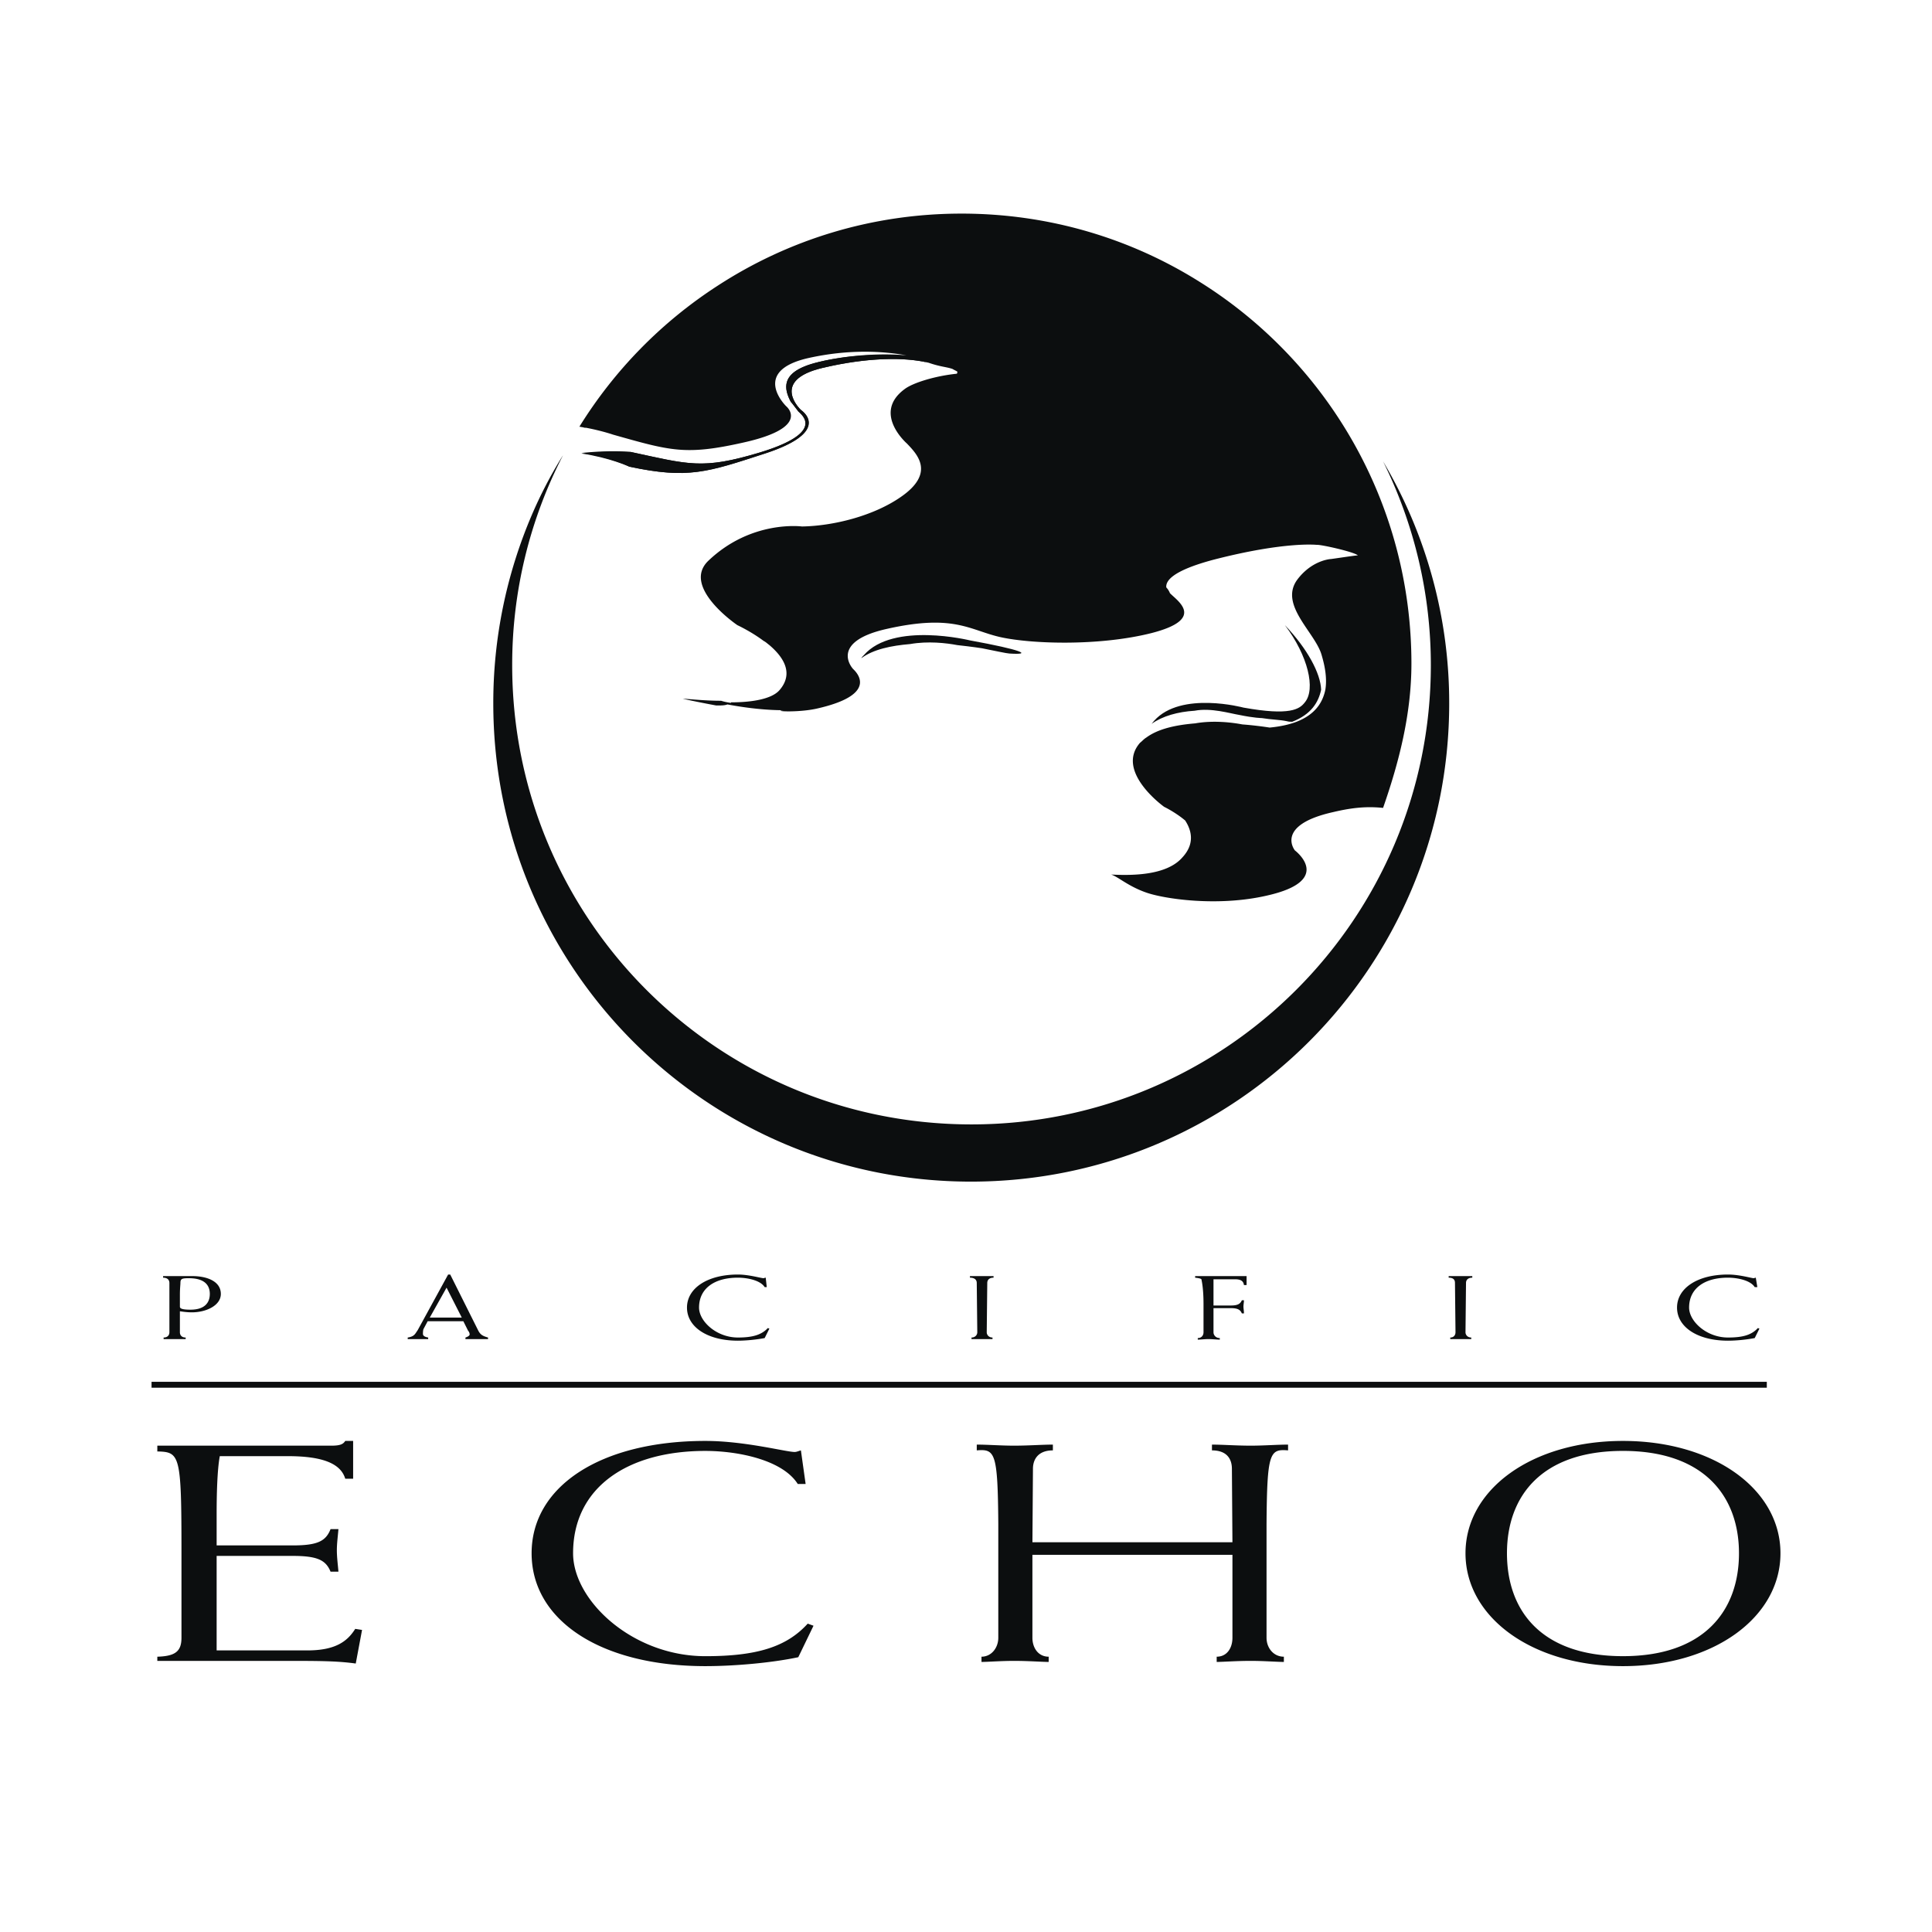 <svg xmlns="http://www.w3.org/2000/svg" width="2500" height="2500" viewBox="0 0 192.756 192.756"><path fill-rule="evenodd" clip-rule="evenodd" fill="#fff" d="M0 0h192.756v192.756H0V0z"/><path d="M137.99 46.033a45.695 45.695 0 0 1 4.766 20.321c0 25.296-20.531 45.828-45.828 45.828-12.779 0-24.302-5.186-32.629-13.617-8.17-8.276-13.198-19.641-13.198-32.21a45.513 45.513 0 0 1 5.08-20.95 43.954 43.954 0 0 0-3.143 6.023 47.596 47.596 0 0 0-3.823 18.75c0 26.344 21.316 47.713 47.66 47.713 26.343 0 47.712-21.369 47.712-47.713a47.25 47.25 0 0 0-6.597-24.145z" fill-rule="evenodd" clip-rule="evenodd" fill="#0c0e0f"/><path d="M119.605 28.068c-6.861-4.294-14.979-6.756-23.672-6.756-8.956 0-17.284 2.619-24.302 7.175a44.946 44.946 0 0 0-13.827 14.088c.105 0 .262.053.367.053.104.052.209.052.314.052 1.623.314 2.67.681 2.67.681 5.761 1.624 7.228 2.095 13.042.785 6.809-1.519 4.242-3.614 4.242-3.614s-3.614-3.509 2.252-4.818c4.033-.89 7.385-.681 9.742-.262-2.933-.262-6.494.052-9.218.786-3.404.943-2.986 2.566-2.305 3.876 0-.053.576.733.733.89.315.367 2.828 2.096-3.823 4.138-5.761 1.729-7.018 1.205-12.884-.052-.052 0-1.938-.209-4.923.105 2.881.419 4.766 1.361 4.766 1.361 5.866 1.257 7.856.524 13.565-1.309 6.861-2.252 3.562-4.347 3.562-4.347s-3.143-2.933 2.147-4.19c4.4-1.048 8.223-1.1 10.58-.523 1.205.419 1.833.419 2.409.628.157.104.314.157.471.262 0 .053 0 .157-.052.209-2.095.209-4.347.89-5.185 1.519-3.3 2.41.209 5.447.209 5.447.995 1.047 2.881 2.933-.628 5.342-2.724 1.885-6.704 2.88-9.846 2.933 0 0-5.028-.681-9.322 3.404-2.776 2.619 2.88 6.442 2.88 6.442s1.362.629 2.619 1.572c.209.104.366.262.576.419 1.414 1.205 2.461 2.828.995 4.504-.786.891-2.776 1.205-4.818 1.205 0 .052-.053.052-.053.052-.314-.052-.628-.104-.942-.209-1.571 0-2.985-.157-3.823-.21.785.21 3.875.786 3.352.681.472 0 .838 0 1.1-.105 1.676.314 3.666.576 5.604.576-1.205.104 1.415.262 3.3-.157 6.756-1.519 3.561-3.98 3.613-3.98 0 0-2.461-2.671 3.404-3.98 6.756-1.519 8.275.157 11.366.838 3.143.681 9.846.891 15.031-.418 5.498-1.414 2.514-3.248 1.832-3.981a1.84 1.84 0 0 0-.365-.576c-.053-.576.418-1.623 4.766-2.775 7.123-1.833 10.266-1.467 10.266-1.467.314-.052 3.666.681 4.084 1.048-.262 0-2.617.367-2.723.367 0 0-1.885.104-3.352 2.095-1.781 2.514 1.832 5.238 2.461 7.49.262.891.576 2.199.367 3.457-.262 1.257-.996 2.461-2.881 3.195-.682.262-1.572.471-2.672.576 0 0-1.309-.21-2.723-.314-1.1-.209-2.934-.419-4.713-.105-1.887.158-3.668.524-4.871 1.415-.262.157-.42.367-.629.523-2.514 2.88 2.408 6.39 2.408 6.39s1.1.524 2.096 1.361c.682 1.048.943 2.357-.262 3.667-1.572 1.833-5.027 1.833-7.123 1.728.682.209 1.676 1.152 3.457 1.781 1.729.628 7.123 1.466 12.098.314 6.756-1.52 2.777-4.504 2.777-4.504s-2.043-2.514 3.822-3.823c1.99-.472 3.404-.576 4.977-.419 1.57-4.504 2.828-9.323 2.828-14.403 0-16.083-8.486-30.224-21.213-38.133zM35.231 147.533h-.786c-.419-1.414-2.042-2.252-5.709-2.252h-6.808c-.262 1.414-.314 3.928-.314 5.762v3.143h7.594c2.462 0 3.3-.42 3.771-1.625h.786c-.053.682-.157 1.414-.157 2.096 0 .732.104 1.467.157 2.148h-.786c-.471-1.152-1.309-1.572-3.771-1.572h-7.594v9.428h9.061c2.776 0 3.98-.891 4.766-2.148l.681.105-.628 3.352c-1.519-.209-2.985-.262-5.813-.262H15.696v-.418c1.781-.053 2.409-.525 2.409-1.887v-8.641c0-9.637-.157-9.898-2.409-9.951v-.576h17.336c.942 0 1.205-.158 1.414-.473h.786v3.771h-.001zM79.645 165.34c-2.724.576-6.442.891-9.27.891-10.422 0-17.336-4.555-17.336-11.26 0-6.703 6.914-11.209 17.336-11.209 3.928 0 8.065 1.102 8.903 1.102.209 0 .419-.105.629-.158l.471 3.352h-.785c-1.519-2.408-5.971-3.299-9.218-3.299-7.804 0-13.198 3.666-13.198 10.213 0 4.713 5.918 10.266 13.198 10.266 5.185 0 8.118-.943 10.212-3.248l.577.209-1.519 3.141zM103.004 155.127v8.275c0 .996.576 1.887 1.623 1.887v.523c-.682 0-1.99-.105-3.457-.105-1.309 0-2.619.105-3.246.105v-.523c.994 0 1.676-.891 1.676-1.887v-11.365c-.053-7.123-.314-7.488-2.148-7.332v-.576c1.1 0 2.41.105 3.719.105 1.467 0 2.775-.105 3.875-.105v.576c-1.465 0-1.988.891-1.988 1.834l-.053 7.332h19.955l-.053-7.332c0-.943-.473-1.834-1.99-1.834v-.576c1.1 0 2.408.105 3.875.105 1.309 0 2.619-.105 3.719-.105v.576c-1.834-.156-2.096.209-2.148 7.332v11.365c0 .996.682 1.887 1.729 1.887v.523c-.68 0-1.99-.105-3.299-.105-1.467 0-2.775.105-3.404.105v-.523c1.047 0 1.572-.891 1.572-1.887v-8.275h-19.957zM161.924 143.762c9.061 0 15.713 4.818 15.713 11.209 0 6.389-6.652 11.26-15.713 11.26s-15.711-4.871-15.711-11.26c0-6.391 6.65-11.209 15.711-11.209zm0 21.474c8.119 0 11.574-4.557 11.574-10.266 0-5.656-3.455-10.213-11.574-10.213-8.17 0-11.574 4.557-11.574 10.213 0 5.71 3.404 10.266 11.574 10.266zM16.901 127.998c0-.262-.157-.523-.629-.523v-.158h2.933c1.362 0 2.828.473 2.828 1.781 0 1.152-1.466 1.834-2.88 1.834-.472 0-.838-.053-1.205-.105v2.096c0 .262.157.523.576.523v.156h-2.2v-.156c.419 0 .577-.262.577-.523v-4.925zm1.047 2.357c0 .156.104.312 1.047.312 1.466 0 1.938-.732 1.938-1.57 0-.785-.419-1.57-2.095-1.57-.68 0-.837.053-.837.471 0 .158-.052.576-.052 1.152v1.205h-.001zM42.668 131.82l-.419.787c-.053.156-.053.418-.053.471 0 .209.21.314.524.367v.156h-2.043v-.156c.681-.105.733-.367.995-.734l3.038-5.551h.209l2.776 5.551c.209.42.419.576.996.734v.156h-2.253v-.156c.157-.053.419-.158.419-.314a.565.565 0 0 0-.157-.367l-.471-.943h-3.561v-.001zm.21-.365h3.194l-1.519-2.986-1.675 2.986zM76.292 133.498c-.785.156-1.885.262-2.671.262-3.038 0-5.08-1.361-5.08-3.301 0-1.938 2.042-3.299 5.08-3.299 1.1 0 2.305.367 2.566.367.052 0 .104-.053.209-.053l.104.943h-.209c-.418-.682-1.729-.943-2.671-.943-2.305 0-3.876 1.047-3.876 2.984 0 1.361 1.729 2.986 3.876 2.986 1.467 0 2.356-.262 2.985-.943l.157.053-.47.944zM99.127 127.475c-.471 0-.627.262-.627.523l-.053 4.924c0 .262.209.523.576.523v.156H96.928v-.156c.367 0 .576-.262.576-.523l-.053-4.924c0-.262-.156-.523-.68-.523v-.158h2.356v.158zM121.072 130.25h1.729c.682 0 .943-.158 1.1-.523h.209c0 .209-.051.418-.051.629 0 .209.051.418.051.68h-.21c-.156-.367-.418-.523-1.1-.523h-1.729v2.41c0 .262.209.576.629.576v.156c-.314 0-.734-.053-1.152-.053-.367 0-.734.053-1.047.053v-.156c.418 0 .574-.314.574-.576v-2.83c0-1.465-.156-2.199-.209-2.461-.053-.051-.156-.104-.627-.156v-.158h5.133v.891h-.264c-.051-.365-.262-.576-.891-.576h-2.146v2.617h.001zM146.893 127.475c-.471 0-.629.262-.629.523l-.051 4.924c0 .262.209.523.574.523v.156H144.693v-.156c.367 0 .523-.262.523-.523l-.053-4.924c0-.262-.104-.523-.629-.523v-.158h2.357v.158h.002zM175.07 133.498c-.785.156-1.834.262-2.672.262-3.037 0-5.08-1.361-5.08-3.301 0-1.938 2.043-3.299 5.08-3.299 1.152 0 2.357.367 2.566.367.053 0 .158-.053.211-.053l.156.943h-.262c-.42-.682-1.729-.943-2.672-.943-2.305 0-3.875 1.047-3.875 2.984 0 1.361 1.729 2.986 3.875 2.986 1.52 0 2.357-.262 2.986-.943l.156.053-.469.944zM15.12 138.158h161.155H15.12z" fill-rule="evenodd" clip-rule="evenodd" fill="#0c0e0f"/><path fill="none" stroke="#0c0e0f" stroke-width=".589" stroke-miterlimit="2.613" d="M15.12 138.158h161.155"/><path d="M131.809 68.815c-.053-1.624-1.361-4.085-3.613-6.442 2.305 3.038 3.09 6.39 1.99 7.699-.523.681-1.467 1.362-6.127.524 0 0-6.232-1.676-8.904 1.309-.105.105-.158.209-.262.314 1.1-.785 2.619-1.204 4.295-1.309 1.623-.314 3.508.262 4.451.418 1.52.314 2.252.314 2.252.314.943.158 1.781.158 2.514.314.158.053.367.053.523.053 1.886-.732 2.619-1.937 2.881-3.194zM97.975 64.678c1.049.209 2.516.524 2.725.524 2.408.157 1.256-.367-3.928-1.31 0 0-7.647-1.886-10.58 1.467-.105.104-.209.209-.262.313 1.204-.89 2.985-1.256 4.871-1.414 1.781-.314 3.614-.105 4.713.105 1.466.158 2.461.315 2.461.315zM90.434 35.505c-2.933-.262-6.547 0-9.218.733-3.404.943-2.986 2.619-2.305 3.876 0-.053.576.733.733.942.315.314 2.776 2.095-3.823 4.085-5.761 1.729-7.071 1.205-12.936-.052 0 .052-1.886-.157-4.871.157 2.828.418 4.766 1.309 4.766 1.309 5.866 1.257 7.804.576 13.513-1.309 6.914-2.252 3.562-4.347 3.614-4.347 0 0-3.143-2.933 2.147-4.19 4.4-1.048 8.17-1.1 10.527-.523l-2.147-.681z" fill-rule="evenodd" clip-rule="evenodd" fill="#0c0e0f"/></svg>